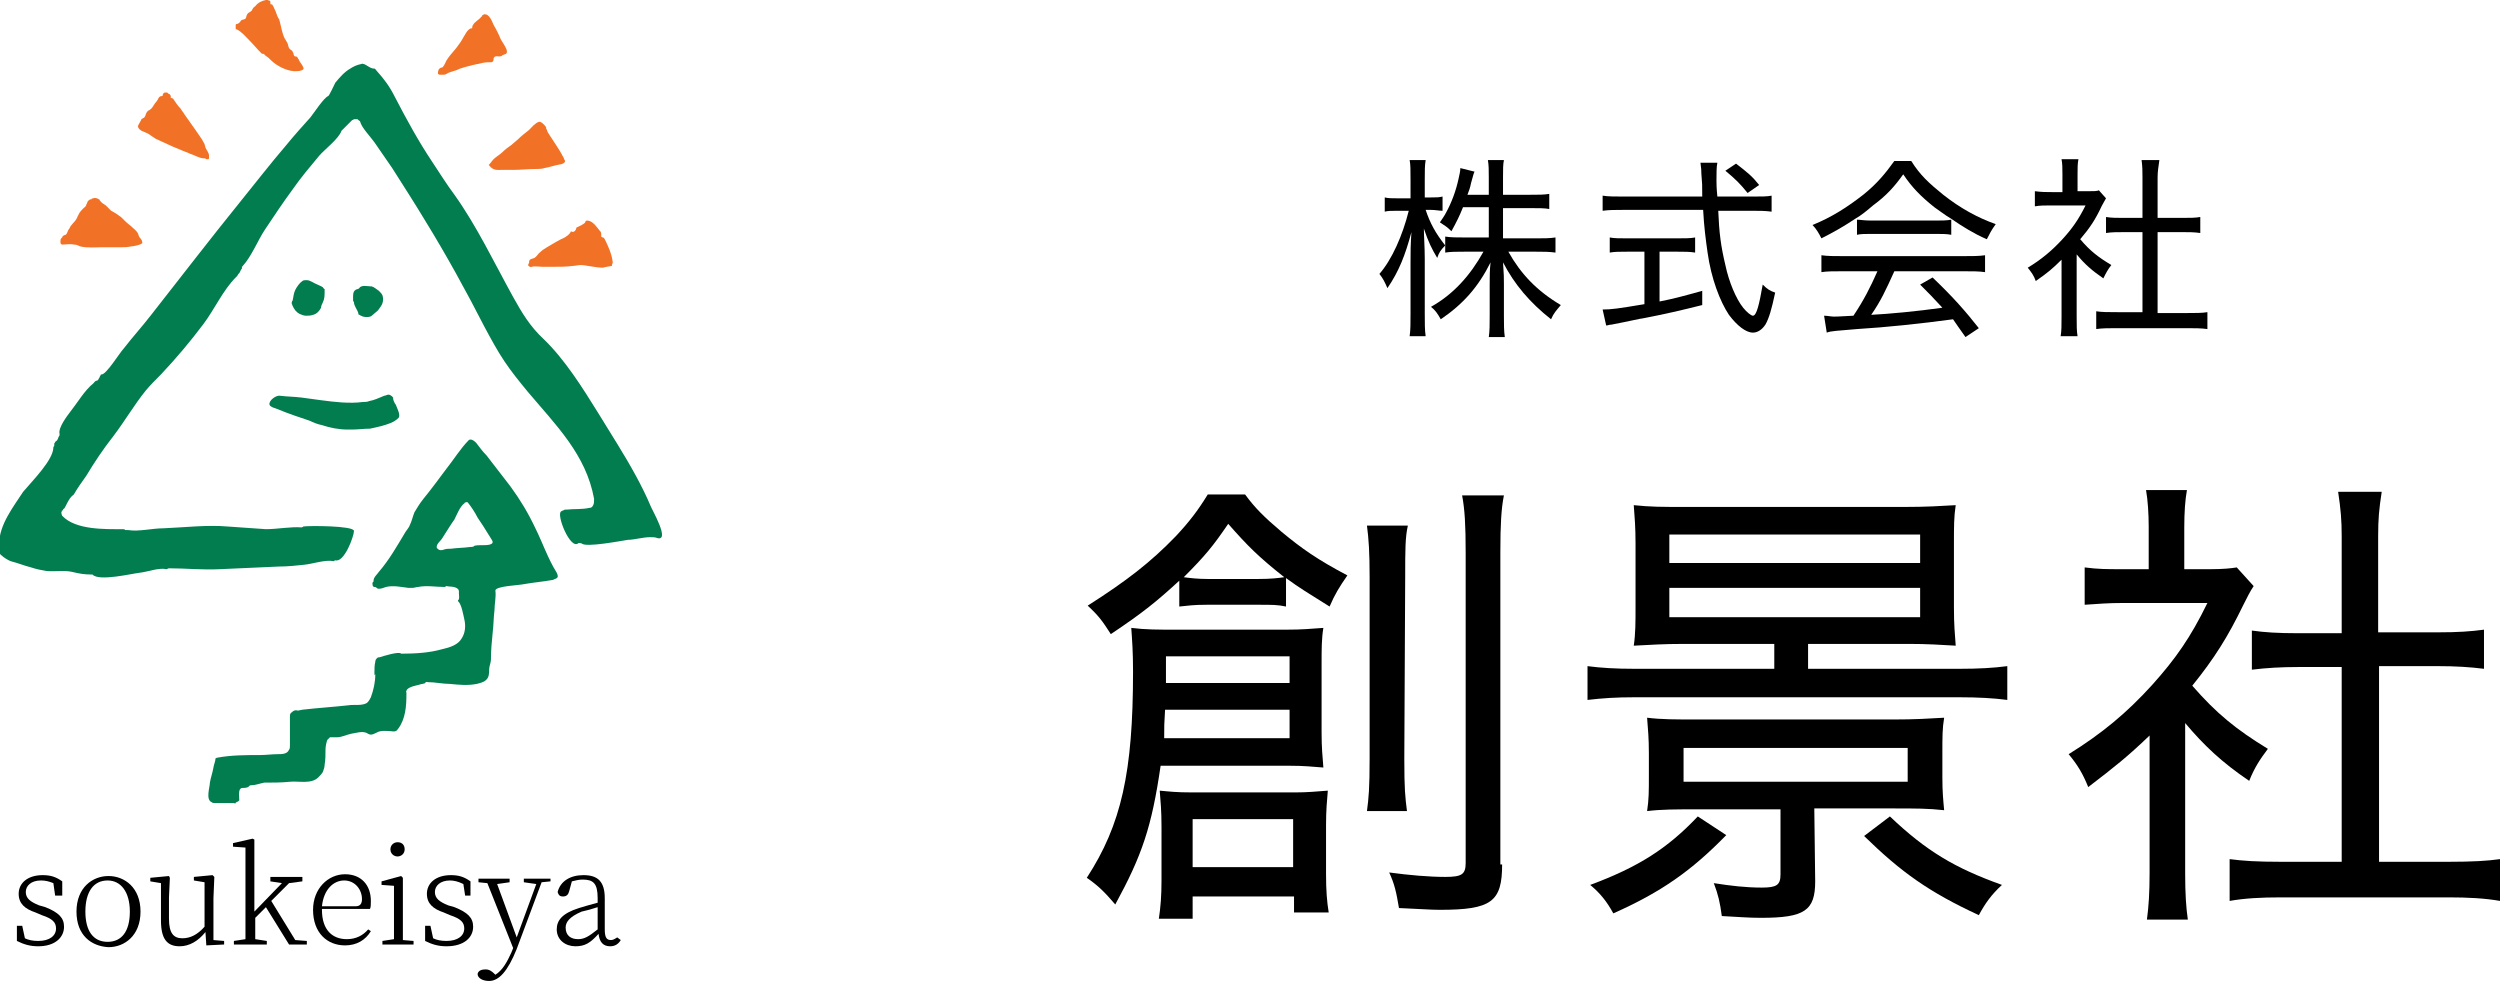 <?xml version="1.0" encoding="utf-8"?>
<!-- Generator: Adobe Illustrator 24.3.2, SVG Export Plug-In . SVG Version: 6.00 Build 0)  -->
<svg version="1.1" id="レイヤー_1" xmlns="http://www.w3.org/2000/svg" xmlns:xlink="http://www.w3.org/1999/xlink" x="0px"
	 y="0px" viewBox="0 0 281.1 110.3" style="enable-background:new 0 0 281.1 110.3;" xml:space="preserve">
<style type="text/css">
	.st0{fill:#027D4F;}
	.st1{fill:#F17226;}
</style>
<g>
	<g>
		<path class="st0" d="M73.1,60.4c-0.8,0-1.8,0.3-2.5,0.3c-0.7,0.1-4.8,0.9-5.2,0.4c-0.1,0-0.3-0.1-0.4,0l0,0
			c-0.9,0.7-2.5-3.3-1.9-3.6c0.1-0.1,0.3-0.1,0.4-0.2c0,0,0.1,0,0.2,0c0.9-0.1,1.7,0,2.6-0.2c0.2,0,0.3-0.1,0.4-0.3
			c0.1-0.2,0.1-0.4,0.1-0.7c-0.9-5-4.3-8.3-7.5-12.1c-0.9-1.1-1.8-2.2-2.6-3.4c-0.8-1.2-1.5-2.5-2.2-3.8c-2.1-4.1-4.3-8.1-6.7-12
			c-1.2-2-2.5-4-3.7-5.9c-0.7-1-1.3-1.9-2-2.9c-0.5-0.7-1.4-1.6-1.6-2.3c0-0.1-0.1-0.1-0.2-0.2c0,0-0.1-0.1-0.1-0.1
			c-0.1,0-0.2,0-0.2,0c-0.1,0-0.1,0-0.2,0c-0.1,0.1-0.2,0.1-0.2,0.1c-0.4,0.4-0.8,0.8-1.1,1.1c0,0-0.1,0.1-0.1,0.1
			c-0.3,0.9-1.9,2.1-2.5,2.8c-1,1.2-2.1,2.5-3,3.8c-1.1,1.5-2.1,3-3.1,4.5c-0.8,1.2-1.5,3-2.5,4.1c-0.1,0.1-0.1,0.1-0.1,0.2
			c0,0,0,0.1,0,0.1c-0.2,0.2-0.2,0.5-0.4,0.6c0,0,0,0,0,0c0,0.1-0.1,0.1-0.1,0.2c-0.1,0.1-0.1,0.1-0.2,0.2c-1.4,1.4-2.4,3.6-3.6,5.2
			c-1.5,2-3.1,3.9-4.8,5.7c-0.6,0.6-1.2,1.2-1.7,1.8c-1.3,1.6-2.4,3.5-3.7,5.2c-1.1,1.4-2.1,2.9-3,4.4c-0.5,0.7-1,1.4-1.4,2.1
			C7.7,56,7.4,57,7.2,57.2c0,0-0.1,0-0.1,0.1c0,0,0,0.1-0.1,0.1c-0.1,0,0,0.1-0.1,0.2c0,0.1,0,0.2,0.1,0.4c1.5,1.6,4.8,1.5,6.8,1.5
			c0.1,0,0.2,0,0.3,0.1c0.1,0,0.2,0,0.3,0c1.2,0.2,2.7-0.2,4-0.2l0,0c2.4-0.1,4.9-0.4,7.2-0.2c1.4,0.1,2.9,0.2,4.3,0.3
			c1.3,0,2.8-0.3,4-0.2c0.1,0,0.2-0.1,0.2-0.1c0.6-0.1,5.7-0.1,5.7,0.5l0,0c0,0.6-1.1,3.6-2.1,3.3c-0.1,0-0.1,0.1-0.2,0.1l0,0
			c-0.9-0.2-2.3,0.3-3.3,0.4c-0.9,0.1-1.9,0.2-2.8,0.2c-2.2,0.1-4.5,0.2-6.7,0.3c-1.9,0.1-3.8-0.1-5.7-0.1c-0.1,0-0.2,0.1-0.3,0.1
			c-0.8-0.2-2.1,0.3-3,0.4c-0.9,0.1-4.6,1-5.3,0.2c0,0-0.1,0-0.1,0c-0.8,0-1.4-0.1-2.2-0.3c-0.9-0.2-1.9,0-2.9-0.1
			c-0.6-0.1-1.1-0.2-1.7-0.4c-0.8-0.2-1.5-0.5-2.3-0.7c-0.5-0.2-2-1.1-1.3-1.8c0,0,0-0.1,0-0.1c0-2.2,1.6-4.2,2.7-5.9
			C3.7,54,6,51.7,6,50.3c0-0.1,0.1-0.1,0.1-0.2c0,0,0-0.1,0-0.2c0-0.1,0.1-0.1,0.1-0.2c0,0,0.1-0.1,0.1-0.1c0.2-0.1,0.2-0.3,0.3-0.5
			c0.1-0.1,0.1-0.2,0.1-0.3c-0.2-0.7,0.9-2.1,1.2-2.5c0.8-1,1.6-2.4,2.6-3.2c0.1-0.1,0.2-0.3,0.4-0.3c0.1,0,0.1-0.1,0.2-0.2
			c0-0.1,0.1-0.1,0.1-0.2c0-0.1,0.1-0.1,0.1-0.2c0-0.1,0.1-0.1,0.1-0.1l0,0c0.5,0.1,2.1-2.5,2.5-2.9c1-1.3,2.1-2.5,3.1-3.8
			c3.3-4.2,6.6-8.5,10-12.7c1.7-2.1,3.4-4.3,5.2-6.4c0.9-1.1,1.8-2.1,2.7-3.1c0.4-0.5,1.5-2.2,2-2.4c0.1,0,0.7-1.3,0.8-1.5
			c0.5-0.6,1-1.2,1.7-1.6c0.3-0.2,0.7-0.4,1.2-0.5C41,7,41.6,7.8,42.1,7.7c0,0,0.1,0.1,0.1,0.1c0.1,0,0.1,0.1,0.1,0.1
			c0.9,1,1.5,1.8,2.1,3c1.3,2.5,2.6,4.9,4.2,7.3c0.8,1.2,1.6,2.5,2.5,3.7c2.5,3.5,4.5,7.7,6.6,11.5c1,1.8,1.9,3.3,3.4,4.7
			c2.4,2.3,4.4,5.5,6.2,8.4c1.4,2.3,2.9,4.6,4.2,7c0.6,1.1,1.2,2.3,1.7,3.5c0.1,0.3,2.2,3.9,0.7,3.5C73.7,60.4,73.4,60.4,73.1,60.4z
			"/>
		<path class="st0" d="M42.1,75.7c0-0.4,0-0.9,0.1-1.3c0-0.2,0.1-0.3,0.2-0.4c0.1-0.1,0.2-0.1,0.3-0.1c0.3-0.1,2.2-0.7,2.4-0.4
			c0,0,0.1,0,0.1,0c1.5,0,3.1-0.1,4.5-0.5c0.9-0.2,1.8-0.5,2.2-1.2c0.4-0.6,0.5-1.4,0.3-2.2c-0.1-0.4-0.3-1.7-0.7-2c0,0,0-0.1,0-0.1
			l0,0c0.2-0.1,0.1-0.6,0.1-0.8c0-0.1,0-0.1,0-0.2c0-0.2-0.1-0.3-0.3-0.4c-0.4-0.2-0.7-0.1-1.1-0.2c-0.1,0-0.1,0.1-0.2,0.1
			c-1,0-2-0.2-3,0c-0.2,0-0.4,0.1-0.6,0.1c-0.2,0-0.3,0-0.5,0c-0.8-0.1-1.7-0.3-2.5-0.1c-0.3,0.1-0.5,0.2-0.8,0.2S42.4,66,42.1,66
			c-0.1,0-0.2-0.1-0.2-0.2c0-0.1-0.1-0.3,0.1-0.4c0,0,0-0.1,0-0.1c0-0.4,0.4-0.7,0.6-1c1.2-1.4,2.1-3,3-4.5c0.2-0.3,0.4-0.5,0.5-0.8
			c0.2-0.4,0.3-0.9,0.5-1.4c0.3-0.5,0.6-1,1-1.5c0.9-1.1,1.7-2.2,2.6-3.4c0.8-1,1.6-2.3,2.5-3.2c0.3-0.3,0.9,0.3,1,0.5
			c0.3,0.4,0.6,0.8,1,1.2c0.9,1.2,1.8,2.3,2.7,3.5c1.1,1.5,2,3,2.8,4.7c0.8,1.6,1.4,3.4,2.4,5c0.1,0.2,0.2,0.5,0,0.6
			c-0.1,0.1-0.3,0.1-0.4,0.2c-1.1,0.2-2.3,0.3-3.4,0.5c-0.4,0.1-3.1,0.2-3.1,0.7c0.1,0.7-0.1,1.5-0.1,2.2c-0.1,0.8-0.1,1.7-0.2,2.5
			c-0.1,1-0.2,2-0.2,3.1c0,0.3-0.2,0.7-0.2,1.1c0,0.4,0,0.9-0.4,1.2c-0.2,0.2-0.6,0.3-1,0.4c-1,0.2-2,0.1-3,0
			c-0.8,0-1.7-0.2-2.5-0.2c-0.1,0-0.2-0.1-0.3,0.1c-0.1,0.1-0.5,0.1-0.7,0.2c-0.4,0.1-1,0.2-1.3,0.5c-0.1,0.1-0.1,0.2-0.1,0.2
			c-0.1,0.1,0,0.1,0,0.2c0,0,0,0.1,0,0.1c0,1.4-0.1,2.8-0.9,3.9c-0.1,0.1-0.2,0.3-0.3,0.3c-0.2,0.1-0.5,0-0.7,0
			c-0.5,0-1-0.1-1.5,0.2c-0.2,0.1-0.4,0.2-0.6,0.2c-0.2,0-0.3-0.1-0.5-0.2c-0.5-0.2-1.1,0-1.7,0.1c-0.5,0.1-1.1,0.4-1.6,0.4
			c-0.2,0-0.5,0-0.7,0c0,0-0.1,0-0.1,0c-0.1,0.1-0.2,0.2-0.3,0.3c-0.1,0.3-0.2,0.7-0.2,1.1c0,0.6,0,1.1-0.1,1.7
			c0,0.3-0.1,0.5-0.2,0.8c-0.1,0.2-0.4,0.5-0.5,0.6c-0.8,0.8-2.2,0.4-3.2,0.5c-0.9,0.1-2,0.1-2.9,0.1c-0.5,0.1-1,0.3-1.5,0.3
			c-0.1,0-0.1,0-0.2,0.1c-0.1,0.2-0.6,0.2-0.8,0.2c-0.1,0-0.1,0.1-0.2,0.1c-0.2,0.4-0.1,0.8-0.1,1.2c0,0,0,0.1,0,0.1
			c-0.1,0.1-0.1,0.1-0.3,0.2c0,0-0.1,0-0.1,0.1c-0.1,0.1-0.1,0-0.2,0c-0.4,0-0.8,0-1.2,0c0,0-0.1,0-0.1,0c-0.3,0-0.5,0-0.8,0
			c-0.1,0-0.3,0-0.4-0.1c-0.7-0.3-0.2-1.7-0.2-2.2c0.1-0.6,0.3-1.1,0.4-1.7c0-0.2,0.3-0.9,0.2-1c0.1,0,0.1-0.1,0.2-0.1
			c1.6-0.3,3.2-0.3,4.8-0.3c0.7,0,1.4-0.1,2-0.1c0.5,0,1.1,0,1.3-0.5c0.1-0.1,0.1-0.3,0.1-0.5c0-0.6,0-1.2,0-1.8c0-0.4,0-0.9,0-1.4
			c0-0.2,0-0.4,0.2-0.5c0.2-0.2,0.4-0.3,0.7-0.2c0.1,0,0.4-0.1,0.5-0.1c1.7-0.2,3.4-0.3,5.2-0.5c0.5-0.1,1.6,0.1,2.1-0.3
			c0.2-0.2,0.3-0.4,0.4-0.6c0.3-0.8,0.5-1.7,0.5-2.6C42.1,76,42.1,75.9,42.1,75.7z M54.3,61.3c0.4,0,1.4,0,1-0.6
			c-0.3-0.5-0.7-1.1-1-1.6c-0.2-0.3-0.4-0.6-0.6-0.9c-0.3-0.6-0.7-1.2-1.1-1.7c-0.1-0.1-0.2,0-0.3,0c-0.1,0,0,0.1-0.1,0.1
			c-0.5,0.4-0.8,1.2-1.1,1.8c-0.5,0.7-0.9,1.4-1.3,2c-0.2,0.4-0.7,0.7-0.7,1.1c0,0.1,0,0.1,0.1,0.2c0.2,0.2,0.4,0.2,0.7,0.1
			c0.3-0.1,0.5-0.1,0.8-0.1c0.7-0.1,1.5-0.1,2.2-0.2c0,0,0.1,0,0.2,0c0.1-0.1,0.2,0,0.2-0.1c0.1-0.1,0.7-0.1,0.8-0.1
			C54.1,61.3,54.2,61.3,54.3,61.3z"/>
		<path class="st0" d="M39.6,48.3c-0.2,0-0.3,0-0.5,0c-1,0-2-0.2-2.9-0.5c-0.5-0.1-1-0.3-1.4-0.5c-1.2-0.4-2.4-0.8-3.6-1.3
			c-0.2-0.1-0.8-0.2-0.9-0.5c-0.1-0.5,0.8-1.1,1.2-1c0.8,0.1,1.6,0.1,2.4,0.2c0.7,0.1,1.5,0.2,2.2,0.3c1.5,0.2,3.2,0.4,4.7,0.2
			c0.2,0,0.5,0,0.7-0.1c0.6-0.1,1.2-0.4,1.7-0.6c0.2,0,0.4-0.2,0.6-0.1c0.1,0,0.5,0.3,0.4,0.4c0,0.2,0.2,0.6,0.3,0.7
			c0.1,0.3,0.6,1.2,0.3,1.5c-0.5,0.5-1.2,0.7-1.9,0.9c-0.4,0.1-0.8,0.2-1.3,0.3C40.9,48.2,40.2,48.3,39.6,48.3z"/>
		<path class="st1" d="M13.7,27.8c-0.5,0-1.1,0-1.6,0c-0.2,0-0.3,0-0.5,0c-0.8,0-1.8,0.1-2.6-0.1c-0.2-0.1-0.4-0.2-0.7-0.2
			c-0.4-0.1-0.9,0-1.3,0c-0.1,0-0.2-0.1-0.2-0.2c0,0,0,0,0,0c0,0,0-0.1,0-0.2c0-0.1,0-0.3,0.2-0.4c0-0.2,0.2-0.2,0.3-0.3
			c0,0,0.1,0,0.1,0l0,0c0.2-0.2,0.2-0.5,0.4-0.7C8,25.2,8.4,25,8.6,24.6c0.1-0.1,0.1-0.3,0.2-0.4c0.1-0.3,0.4-0.6,0.6-0.8
			c0.1-0.1,0.3-0.2,0.3-0.4c0.1-0.1,0.1-0.3,0.2-0.4c0.1-0.1,0.2-0.2,0.4-0.2c0-0.1,0.1-0.1,0.2-0.1c0.1-0.1,0.5,0,0.6,0.1
			c0.1,0,0.1,0.1,0.1,0.1c0.2,0.3,0.4,0.4,0.7,0.6c0.2,0.2,0.4,0.4,0.6,0.6c0.4,0.2,0.7,0.4,1.1,0.7c0.4,0.4,0.7,0.7,1.1,1
			c0.3,0.3,0.8,0.6,0.9,1.1c0.1,0.3,0.4,0.4,0.4,0.8c0,0.2-1,0.4-1.2,0.4C14.3,27.8,14,27.8,13.7,27.8z"/>
		<path class="st1" d="M67.8,30.1c-0.8,0-2-0.3-2.5-0.3c-0.3,0-0.6,0.1-0.9,0.1C63.7,30,62.9,30,62.1,30c-0.4,0-0.7,0-1.1,0
			c-0.3,0-0.9-0.1-1.2,0c-0.2,0.1-0.3-0.1-0.4-0.1c0,0,0,0,0-0.1c0,0,0-0.1,0-0.1c0.1-0.1,0.1-0.2,0.1-0.3c0-0.3,0.4-0.3,0.6-0.4
			c0.3-0.2,0.4-0.5,0.7-0.7c0.2-0.2,0.4-0.3,0.7-0.5c0.7-0.4,1.3-0.8,2-1.1c0.3-0.2,0.6-0.4,0.7-0.7c0.1,0.1,0.3,0.1,0.4,0
			s0.2-0.2,0.2-0.4c0.2-0.1,0.9-0.4,1-0.6c0-0.1,0.1-0.2,0.2-0.2c0.6,0,1,0.6,1.4,1.1c0.1,0.1,0.2,0.2,0.2,0.4c0,0.1,0,0.2,0,0.3
			c0,0,0.1,0.1,0.2,0.1c0.1,0,0.1,0.1,0.2,0.2c0.4,0.8,0.8,1.7,0.9,2.6c0,0.1-0.1,0.2-0.1,0.4C68.3,30,68.1,30,67.8,30.1z"/>
		<path class="st1" d="M33.4,8c-1,0.1-2.3-0.6-2.9-1.2c-0.2-0.2-0.4-0.4-0.6-0.5c-0.1-0.1-0.1-0.1-0.2-0.2S29.5,6.1,29.4,6
			c-0.5-0.5-0.9-1-1.4-1.5c-0.4-0.4-0.9-1-1.4-1.2c-0.1,0-0.1,0-0.1-0.1c0-0.1,0-0.2,0-0.3c0-0.1,0-0.2,0.1-0.2
			c0.2,0,0.4-0.2,0.5-0.4c0.1-0.1,0.4-0.1,0.5-0.2c0.1-0.1,0.1-0.4,0.2-0.5c0.1-0.2,0.3-0.2,0.5-0.4c0.1-0.2,0.2-0.4,0.4-0.5
			C29,0.3,29.4,0.1,29.9,0c0.1,0,0.1,0,0.2,0c0.1,0.1,0.3,0,0.3,0.2c0,0.1,0,0.1,0,0.2c0,0.1,0.1,0.1,0.2,0.1l0,0
			c0.1,0.1,0.3,0.6,0.4,0.8c0.1,0.3,0.2,0.6,0.4,0.9c0.2,0.7,0.3,1.5,0.6,2.1c0.1,0.2,0.2,0.3,0.3,0.5s0.1,0.4,0.2,0.6
			c0.1,0.2,0.3,0.2,0.4,0.4c0.1,0.1,0.1,0.4,0.2,0.5c0.1,0.1,0.2,0,0.3,0.1c0.1,0.1,0.1,0.2,0.2,0.3c0,0.2,0.7,0.9,0.5,1.1
			C34,7.9,33.7,8,33.4,8z"/>
		<path class="st1" d="M23.5,17.5c0,0.1,0,0.2,0,0.3c0,0,0,0.1-0.1,0.1c-0.1,0-0.1,0-0.2,0c-0.1-0.1-0.2-0.1-0.3-0.1
			c-0.5,0-1.1-0.4-1.5-0.5c-0.4-0.2-0.8-0.3-1.2-0.5c-0.5-0.2-1-0.4-1.4-0.6c-0.4-0.2-0.9-0.4-1.3-0.6c-0.3-0.2-0.6-0.4-0.9-0.6
			c-0.4-0.2-1-0.3-1.1-0.8c0-0.1,0.4-0.7,0.4-0.8c0.1-0.1,0.3-0.1,0.4-0.3c0.1-0.2,0.1-0.4,0.3-0.6c0.1-0.1,0.2-0.1,0.3-0.2
			c0.3-0.2,0.4-0.6,0.7-0.9c0.2-0.2,0.2-0.6,0.6-0.6c0,0,0.1,0,0.1-0.1c0-0.2,0.1-0.2,0.2-0.3c0.1,0,0.2,0,0.3,0
			c0.1,0.1,0.2,0.2,0.3,0.2c0,0.1,0.1,0.1,0.1,0.2c0,0.1,0,0.1,0,0.2c0.3,0.1,0.2,0,0.4,0.3c0.2,0.3,0.4,0.6,0.7,0.9
			c0.1,0.2,0.3,0.4,0.4,0.6c0.4,0.6,0.8,1.1,1.2,1.7c0.4,0.6,0.8,1.1,1.1,1.7c0,0.1,0.1,0.3,0.1,0.4C23.3,17,23.5,17.2,23.5,17.5z
			 M19.3,11.3C19.3,11.3,19.3,11.3,19.3,11.3C19.3,11.3,19.3,11.3,19.3,11.3C19.3,11.3,19.3,11.3,19.3,11.3
			C19.3,11.3,19.3,11.3,19.3,11.3z"/>
		<path class="st1" d="M60.3,19C60.3,19,60.3,19,60.3,19c-0.9,0-1.7,0.1-2.5,0.1c-0.4,0-0.9,0-1.3,0c-0.7,0-1,0.1-1.5-0.5
			c0,0-0.1-0.1,0-0.1c0.2-0.2,0.3-0.4,0.5-0.6c0.3-0.3,0.7-0.5,1-0.8c0.3-0.3,0.7-0.6,1-0.8c0.2-0.2,0.5-0.4,0.7-0.6
			c0.4-0.4,0.8-0.7,1.3-1.1c0.3-0.3,0.7-0.8,1.1-0.9c0.2-0.1,0.7,0.4,0.8,0.6c0,0.1,0,0.2,0.1,0.3c0,0.2,0.2,0.4,0.3,0.6
			c0.5,0.8,1.1,1.6,1.5,2.4c0.1,0.1,0.1,0.3,0.2,0.4c0.2,0.3-0.4,0.5-0.6,0.5c-0.6,0.1-1.1,0.3-1.7,0.4C60.9,19,60.6,19,60.3,19z"/>
		<path class="st1" d="M54.9,7c-0.4,0-0.8,0.1-1.2,0.2c-0.2,0-0.3,0.1-0.5,0.1c-0.7,0.2-1.3,0.3-1.9,0.6c-0.3,0.1-0.7,0.2-0.9,0.3
			c-0.2,0.1-0.3,0.2-0.5,0.2l0,0c-0.5,0-0.8,0.1-0.6-0.5c0-0.1,0.1-0.2,0.3-0.3c0,0,0.1,0,0.1,0c0.2-0.1,0.4-0.6,0.5-0.8
			c0.3-0.5,0.7-0.9,1.1-1.4c0.3-0.4,0.6-0.8,0.8-1.2c0.2-0.3,0.4-0.8,0.8-1c0.1,0,0.2,0,0.2-0.1c0-0.1,0-0.2,0.1-0.3
			c0.1-0.3,0.7-0.6,0.9-0.9c0.1-0.1,0.2-0.1,0.1-0.2c0,0,0,0,0,0c0.1,0,0.2-0.1,0.3-0.1c0.5,0,0.8,0.7,1,1.2
			c0.3,0.5,0.6,1.1,0.8,1.6c0.2,0.4,0.7,1,0.7,1.4c0,0.1,0,0.2-0.2,0.3c-0.1,0-0.2,0.1-0.3,0.1c-0.2,0.3-0.7,0-0.9,0.2
			c0,0-0.1,0.1-0.1,0.2C55.5,7,55.3,7,55.1,7C55.1,7,55,7,54.9,7z"/>
		<path class="st0" d="M36.5,32.8L36.5,32.8c0,0.4,0,0.8-0.2,1.2c-0.1,0.2-0.2,0.4-0.2,0.6c-0.2,0.4-0.5,0.7-0.9,0.8
			c-0.3,0.1-0.5,0.1-0.8,0.1c-0.2,0-0.5-0.1-0.7-0.2c-0.4-0.2-0.6-0.5-0.8-0.9c0-0.1-0.1-0.2-0.1-0.3s0-0.2,0.1-0.3
			c0.1-0.4,0.1-0.8,0.3-1.2s0.5-0.8,0.8-1c0.1-0.1,0.3-0.1,0.5-0.1c0.2,0,0.4,0.1,0.6,0.2c0.3,0.2,0.9,0.4,1.2,0.6
			c0.1,0.1,0.1,0.2,0.2,0.2C36.5,32.6,36.5,32.7,36.5,32.8C36.5,32.8,36.5,32.8,36.5,32.8L36.5,32.8z"/>
		<path class="st0" d="M39.7,33.8c0-0.2,0-0.3,0-0.5c0-0.4,0.1-0.7,0.5-0.8c0,0,0.1,0,0.1,0s0-0.1,0.1-0.1c0.2-0.4,1-0.2,1.3-0.2
			c0,0,0.1,0,0.1,0c0.3,0.1,0.5,0.3,0.8,0.5c0.2,0.2,0.3,0.3,0.4,0.5c0.1,0.3,0.1,0.6,0,0.9c-0.1,0.3-0.3,0.5-0.5,0.8
			c-0.2,0.2-0.5,0.4-0.7,0.6s-0.9,0.2-1.2,0c-0.1,0-0.1-0.1-0.2-0.1c0,0-0.1,0-0.1-0.1c0-0.2-0.2-0.5-0.3-0.7
			c-0.1-0.2-0.2-0.4-0.2-0.6C39.8,33.9,39.7,33.9,39.7,33.8z"/>
	</g>
	<g>
		<path d="M5.1,102c1.5,0.6,2.1,1.2,2.1,2.2c0,1.2-1,2.2-2.9,2.2c-0.9,0-1.6-0.2-2.4-0.6l0-1.7h0.6l0.3,1.4c0.4,0.2,0.9,0.3,1.5,0.3
			c1.3,0,2-0.6,2-1.4c0-0.7-0.4-1.1-1.6-1.5l-0.7-0.3c-1.2-0.4-1.9-1-1.9-2.1c0-1.2,1-2.1,2.7-2.1c0.9,0,1.5,0.2,2.2,0.7l0,1.6H6.2
			L6,99.3C5.5,99.1,5.1,99,4.6,99c-1.1,0-1.7,0.6-1.7,1.3s0.5,1.1,1.5,1.5L5.1,102z"/>
		<path d="M8.6,102.5c0-2.7,1.8-4,3.6-4c1.8,0,3.6,1.3,3.6,4c0,2.7-1.8,4-3.6,4C10.3,106.4,8.6,105.2,8.6,102.5z M14.6,102.5
			c0-2.2-1-3.5-2.5-3.5c-1.6,0-2.5,1.3-2.5,3.5c0,2.2,0.9,3.4,2.5,3.4C13.7,105.9,14.6,104.7,14.6,102.5z"/>
		<path d="M25.2,105.8v0.4l-2,0.1l-0.1-1.5c-0.8,1-1.8,1.6-2.9,1.6c-1.4,0-2.1-0.8-2.1-2.9l0-4.2l-1.2-0.2v-0.4l2.1-0.2l0.1,0.2
			l-0.1,2.2v2.4c0,1.6,0.5,2.2,1.5,2.2c0.9,0,1.7-0.4,2.5-1.3l0-5l-1.2-0.2v-0.4l2.1-0.2l0.2,0.2L24,101v4.7L25.2,105.8z"/>
		<path d="M34.5,105.8v0.4h-2l-2.6-4.2l-1.2,1.2c0,0.8,0,1.7,0,2.4l1.3,0.2v0.4h-3.7v-0.4l1.3-0.2c0-0.9,0-1.9,0-2.8v-7.5l-1.4-0.1
			v-0.4l2.2-0.5l0.2,0.1l0,2.3v5.8l3.1-3.2l-1.3-0.2v-0.5h3.6v0.5l-1.5,0.2l-2,2l2.7,4.4L34.5,105.8z"/>
		<path d="M36.2,102.3c0,2.3,1.2,3.3,2.8,3.3c1,0,1.8-0.4,2.4-1.1l0.3,0.2c-0.6,1-1.6,1.6-2.9,1.6c-2,0-3.6-1.4-3.6-4
			c0-2.4,1.7-4,3.6-4c1.8,0,2.9,1.2,2.9,3c0,0.4,0,0.7-0.1,0.9H36.2z M40,101.9c0.5,0,0.7-0.3,0.7-0.8c0-1.1-0.8-2.1-2-2.1
			c-1.2,0-2.3,1-2.5,2.9L40,101.9z"/>
		<path d="M46.5,105.8v0.4H43v-0.4l1.3-0.2c0-0.8,0-2,0-2.8v-0.8c0-0.9,0-1.6,0-2.4l-1.4-0.1v-0.4l2.2-0.6l0.2,0.2l0,2v2.2
			c0,0.8,0,2,0,2.8L46.5,105.8z M43.9,95.5c0-0.5,0.4-0.8,0.8-0.8c0.5,0,0.8,0.3,0.8,0.8c0,0.5-0.4,0.8-0.8,0.8
			C44.3,96.3,43.9,96,43.9,95.5z"/>
		<path d="M51.1,102c1.5,0.6,2.1,1.2,2.1,2.2c0,1.2-1,2.2-3,2.2c-0.9,0-1.6-0.2-2.4-0.6l0-1.7h0.6l0.3,1.4c0.4,0.2,0.9,0.3,1.5,0.3
			c1.3,0,2-0.6,2-1.4c0-0.7-0.4-1.1-1.6-1.5l-0.7-0.3c-1.2-0.4-1.9-1-1.9-2.1c0-1.2,1-2.1,2.7-2.1c0.9,0,1.5,0.2,2.2,0.7l0,1.6h-0.6
			l-0.2-1.3C51.5,99.1,51,99,50.6,99c-1.1,0-1.7,0.6-1.7,1.3s0.5,1.1,1.5,1.5L51.1,102z"/>
		<path d="M61.9,99.1l-1,0.1l-2.8,7.5c-1,2.5-2,3.6-3.1,3.6c-0.7,0-1.3-0.3-1.3-0.8c0.1-0.4,0.5-0.5,0.9-0.5c0.4,0,0.7,0.2,1,0.5
			l0.1,0.1c0.8-0.5,1.3-1.4,1.8-2.5l0.2-0.5l-2.9-7.3l-1-0.1v-0.4h3.5v0.4l-1.4,0.2l2.2,6l2.2-6l-1.4-0.2v-0.4h3
			C61.9,98.7,61.9,99.1,61.9,99.1z"/>
		<path d="M69.8,105.7c-0.3,0.5-0.7,0.7-1.2,0.7c-0.8,0-1.2-0.5-1.3-1.4c-0.9,1-1.5,1.4-2.6,1.4c-1.1,0-2.1-0.7-2.1-1.9
			c0-1,0.6-1.8,2.5-2.4c0.6-0.2,1.4-0.4,2.1-0.6V101c0-1.7-0.5-2.1-1.7-2.1c-0.4,0-0.8,0.1-1.2,0.2l-0.3,1.1
			c-0.1,0.4-0.3,0.6-0.7,0.6s-0.5-0.2-0.6-0.5c0.3-1.2,1.4-1.9,2.9-1.9c1.6,0,2.4,0.7,2.4,2.6v3.5c0,0.9,0.2,1.2,0.7,1.2
			c0.2,0,0.4-0.1,0.7-0.3L69.8,105.7z M67.2,102c-0.6,0.2-1.3,0.4-1.8,0.5c-1.4,0.6-1.8,1.2-1.8,1.8c0,0.9,0.6,1.3,1.4,1.3
			c0.7,0,1.2-0.3,2.2-1.1V102z"/>
	</g>
</g>
<g>
	<g>
		<path d="M274.1,71.1c2.3,0,3.7-0.1,5.2-0.3v4.4c-1.6-0.2-3.2-0.3-5.2-0.3h-6.6v22h7.8c2.7,0,4.4-0.1,5.8-0.3v4.7
			c-1.7-0.3-3.6-0.4-5.8-0.4h-18.8c-2.3,0-4.1,0.1-5.8,0.4v-4.7c1.5,0.2,3.1,0.3,5.8,0.3h6.8V75h-4.9c-1.9,0-3.6,0.1-5.2,0.3v-4.4
			c1.4,0.2,2.9,0.3,5.2,0.3h4.9V60.3c0-1.8-0.1-3-0.4-5h4.9c-0.3,2-0.4,3-0.4,5v10.8C267.5,71.1,274.1,71.1,274.1,71.1z"/>
		<path d="M242,77c2.6-2.9,4.3-5.3,6.2-9.2h-9.5c-1.7,0-2.8,0.1-4.3,0.2v-4.2c1.5,0.2,2.5,0.2,4.2,0.2h3v-4.8c0-1.4-0.1-3-0.3-4.1
			h4.6c-0.2,1.1-0.3,2.5-0.3,4.2V64h2.9c1.5,0,2.4-0.1,3-0.2l1.9,2.1c-0.4,0.6-0.7,1.2-1.2,2.2c-1.7,3.5-3.2,5.9-5.7,9
			c2.7,3.1,4.9,4.9,8.5,7.1c-0.9,1.2-1.5,2.1-2.1,3.6c-3.1-2.1-5.1-4-7.2-6.5v16.9c0,2.3,0.1,3.8,0.3,5.2h-4.6
			c0.2-1.5,0.3-3,0.3-5.3V82.7c-2.5,2.4-3.9,3.5-6.9,5.8c-0.6-1.5-1.2-2.5-2.2-3.7C236.3,82.5,239.1,80.2,242,77z"/>
		<path d="M225.1,99.5c-1.2,1.1-1.9,2.1-2.6,3.4c-5.6-2.6-8.7-4.8-12.9-8.9l2.9-2.2C216.6,95.7,219.8,97.6,225.1,99.5z"/>
		<path d="M190.9,91.8l3.2,2.1c-3.9,4-7.3,6.4-12.7,8.8c-0.7-1.3-1.5-2.3-2.6-3.2C184.2,97.5,187.5,95.4,190.9,91.8z"/>
		<path d="M214.5,84.1h-25.2v3.8h25.2V84.1z M204.1,99.1c0,3.3-1.2,4.1-6.1,4.1c-1.4,0-2.5-0.1-4.4-0.2c-0.2-1.5-0.4-2.4-0.9-3.7
			c1.9,0.3,3.6,0.5,5.4,0.5c1.7,0,2.1-0.3,2.1-1.5V91h-9.3c-2.4,0-4.1,0-5.7,0.2c0.2-1.3,0.2-2.2,0.2-4v-2.5c0-1.7-0.1-2.7-0.2-4
			c1.6,0.2,3.2,0.2,5.7,0.2h22c2.4,0,4-0.1,5.7-0.2c-0.2,1.2-0.2,2.1-0.2,4v2.7c0,1.7,0.1,2.6,0.2,3.7c-1.8-0.2-3.2-0.2-5.7-0.2
			h-8.9L204.1,99.1L204.1,99.1z"/>
		<path d="M215.9,66.1h-28.2v3.3h28.2V66.1z M215.9,60.1h-28.2v3.2h28.2V60.1z M189.5,57h24.7c2.4,0,4-0.1,5.7-0.2
			c-0.2,1.3-0.2,2.4-0.2,4.3v7.2c0,1.9,0.1,3,0.2,4.3c-1.6-0.1-3.3-0.2-5.3-0.2h-11.3v2.8h17c2.2,0,3.9-0.1,5.4-0.3v3.8
			c-1.5-0.2-3.3-0.3-5.4-0.3h-36.5c-2.1,0-3.6,0.1-5.3,0.3v-3.8c1.5,0.2,3.2,0.3,5.3,0.3h15.7v-2.8h-10.1c-2.3,0-3.8,0.1-5.7,0.2
			c0.2-1.3,0.2-2.7,0.2-4.3v-7.2c0-1.8-0.1-3-0.2-4.3C185.6,57,186.8,57,189.5,57z"/>
		<path d="M168.9,97.2c0,4.2-1.2,5.1-7,5.1c-1.1,0-2.2-0.1-4.6-0.2c-0.3-1.8-0.5-2.7-1.1-4c2.2,0.3,4.5,0.5,6.3,0.5
			c1.9,0,2.3-0.3,2.3-1.6V62.2c0-3.2-0.1-4.9-0.4-6.5h4.7c-0.3,1.5-0.4,3.3-0.4,6.4V97.2z"/>
		<path d="M157.9,85.3c0,3.5,0.1,4.3,0.3,5.9h-4.5c0.2-1.5,0.3-2.6,0.3-5.9V64.9c0-2.8-0.1-4.3-0.3-5.8h4.6
			c-0.3,1.3-0.3,2.8-0.3,5.7L157.9,85.3L157.9,85.3z"/>
		<path d="M145.4,92.1h-11.3v5.4h11.3V92.1z M130.6,93c0-1.9-0.1-2.8-0.2-4.1c1.1,0.1,1.8,0.2,3.7,0.2h11.5c1.4,0,2.4-0.1,3.7-0.2
			c-0.1,1.2-0.2,2.2-0.2,3.9v5.5c0,1.8,0.1,3.1,0.3,4.3h-3.9v-1.8h-11.4v2.5h-3.8c0.2-1.3,0.3-2.6,0.3-4.3L130.6,93L130.6,93z"/>
		<path d="M131.1,76.8H145v-3h-13.9v2.3C131.1,76.4,131.1,76.4,131.1,76.8z M130.5,86.1c-1,6.9-2.1,10.1-5.1,15.6
			c-1.2-1.4-1.9-2.1-3.2-3c3.9-6,5.2-11.9,5.2-23.2c0-2.2-0.1-3.5-0.2-4.9c1.6,0.2,2.9,0.2,5.1,0.2h12.3c1.9,0,2.7-0.1,4.2-0.2
			c-0.2,1.2-0.2,2.4-0.2,4v7.7c0,1.8,0.1,2.7,0.2,4c-1.3-0.1-2.2-0.2-3.8-0.2H130.5z M145,79.8h-14c-0.1,1.5-0.1,1.9-0.1,3.2H145
			V79.8z"/>
		<path d="M138.1,58.9c-1.7,2.5-2.6,3.6-5,6c0.7,0.1,1.6,0.2,2.7,0.2h5.7c1.4,0,2.2-0.1,2.9-0.2C141.5,62.6,140.3,61.4,138.1,58.9z
			 M132.7,65.2c-2.6,2.4-4.2,3.7-7.8,6.1c-0.9-1.4-1.3-2-2.6-3.2c4.4-2.8,7.1-4.9,9.9-7.8c1.5-1.6,2.5-2.9,3.6-4.7h4.2
			c1.1,1.5,2.1,2.5,4.1,4.2c2.3,1.9,4,3.1,7.4,4.9c-0.9,1.3-1.4,2.1-2,3.5c-2.4-1.5-3.4-2.1-4.9-3.2v3.2c-0.9-0.2-1.6-0.2-3-0.2
			h-5.9c-1.5,0-2.1,0.1-3.1,0.2V65.2z"/>
	</g>
	<g>
		<path d="M240.9,26.1h-2c-0.8,0-1.5,0-2.1,0.1v-1.8c0.6,0.1,1.2,0.1,2.1,0.1h2V20c0-0.8,0-1.2-0.1-2h2c-0.1,0.8-0.2,1.2-0.2,2v4.5
			h2.7c1,0,1.5,0,2.1-0.1v1.8c-0.7-0.1-1.3-0.1-2.1-0.1h-2.7v9.1h3.2c1.1,0,1.8,0,2.4-0.1v1.9c-0.7-0.1-1.5-0.1-2.4-0.1h-7.7
			c-1,0-1.7,0-2.4,0.1V35c0.6,0.1,1.3,0.1,2.4,0.1h2.8V26.1L240.9,26.1z"/>
		<path d="M230.7,21.6h1.2v-2c0-0.6,0-1.2-0.1-1.7h1.9c-0.1,0.5-0.1,1-0.1,1.7v1.9h1.2c0.6,0,1,0,1.2-0.1l0.8,0.9
			c-0.1,0.2-0.3,0.5-0.5,0.9c-0.7,1.5-1.3,2.4-2.4,3.7c1.1,1.3,2,2,3.5,2.9c-0.4,0.5-0.6,0.9-0.9,1.5c-1.3-0.9-2.1-1.6-3-2.7v7
			c0,1,0,1.6,0.1,2.2h-1.9c0.1-0.6,0.1-1.2,0.1-2.2v-6.4c-1,1-1.6,1.5-2.9,2.4c-0.2-0.6-0.5-1-0.9-1.5c1.5-0.9,2.7-1.9,3.9-3.2
			c1.1-1.2,1.8-2.2,2.6-3.8h-3.9c-0.7,0-1.2,0-1.8,0.1v-1.7C229.6,21.6,230,21.6,230.7,21.6z"/>
		<path d="M217.5,23.3c-1.5-1.2-2.5-2.2-3.5-3.7c-1,1.4-1.9,2.4-3.4,3.5c-0.7,0.6-1.3,1.1-2,1.5c-1.2,0.8-2.4,1.5-3.8,2.2
			c-0.3-0.6-0.6-1.1-1-1.5c2.2-0.9,3.9-2,5.7-3.4c1.5-1.2,2.5-2.4,3.5-3.8h1.9c1,1.6,2,2.5,3.6,3.8c1.9,1.5,3.9,2.6,5.9,3.3
			c-0.5,0.7-0.7,1.1-1,1.7c-1.4-0.6-2.7-1.4-4-2.3C218.7,24.2,218.1,23.7,217.5,23.3z"/>
		<path d="M210.4,24.8h7.1c0.8,0,1.4,0,1.9-0.1v1.7c-0.5-0.1-1.1-0.1-1.8-0.1h-7.1c-0.7,0-1.3,0-1.7,0.1v-1.7
			C209.1,24.7,209.6,24.8,210.4,24.8z"/>
		<path d="M219.6,35.9c-3.7,0.5-7.5,0.9-10.8,1.1c-2.2,0.2-2.9,0.2-3.4,0.4l-0.3-1.9c0.4,0,0.8,0.1,1.1,0.1c0.3,0,0.3,0,2.2-0.1
			c1.2-1.8,1.9-3.2,2.7-5h-3.8c-1.1,0-1.9,0-2.5,0.1v-1.9c0.7,0.1,1.4,0.1,2.5,0.1h13.4c1.1,0,1.8,0,2.5-0.1v1.9
			c-0.7-0.1-1.4-0.1-2.5-0.1h-3.4H213c-1,2.2-1.5,3.3-2.6,4.9c2-0.1,5.2-0.4,8-0.8c-1.1-1.2-1.5-1.6-2.5-2.6l1.4-0.8
			c2.4,2.3,3.7,3.8,5.2,5.7l-1.5,1C220.3,36.9,220,36.5,219.6,35.9z"/>
		<path d="M197.8,20.8l-1.3,0.9c-0.8-1-1.4-1.6-2.5-2.5l1.2-0.8C196.5,19.4,197,19.8,197.8,20.8z"/>
		<path d="M199.6,32.9c-0.4,1.9-0.7,2.9-1.1,3.6c-0.4,0.6-0.9,0.9-1.4,0.9c-0.8,0-1.8-0.8-2.7-2c-1-1.5-2-4.1-2.4-7
			c-0.2-1.4-0.4-2.9-0.5-4.8h-9c-0.9,0-1.6,0-2.3,0.1V22c0.6,0.1,1.4,0.1,2.3,0.1h8.9c0-1.4,0-1.4-0.1-2.6c0-0.4,0-0.4-0.1-1.2h1.9
			c-0.1,0.4-0.1,1.3-0.1,2c0,0.3,0,0.8,0.1,1.8h4c1,0,1.6,0,2.1-0.1v1.8c-0.7-0.1-1.4-0.1-2.3-0.1h-3.7c0.1,2.5,0.3,4,0.8,6.1
			c0.4,1.9,1.2,3.8,2,4.8c0.4,0.5,0.9,0.9,1.1,0.9c0.4,0,0.7-1.2,1.1-3.5C198.7,32.5,199,32.7,199.6,32.9z"/>
		<path d="M190.6,26.7v1.7c-0.6-0.1-1.2-0.1-2-0.1h-2v5.6c1.5-0.3,2.3-0.5,4.8-1.2v1.6c-2.4,0.6-4.1,1-6.7,1.5
			c-0.2,0-1.4,0.3-3.5,0.7c-0.3,0-0.4,0.1-0.6,0.1l-0.4-1.8c1,0,1.7-0.1,4.7-0.6v-5.9H183c-0.8,0-1.5,0-2,0.1v-1.7
			c0.5,0.1,1.1,0.1,2,0.1h5.5C189.5,26.8,190.1,26.8,190.6,26.7z"/>
		<path d="M169,29.5c0.1,1.4,0.1,1.7,0.1,2.4v3.6c0,1,0,1.7,0.1,2.4h-1.8c0.1-0.7,0.1-1.4,0.1-2.4V32c0-0.8,0-1.7,0.1-2.5
			c-1.4,2.8-3.1,4.7-5.6,6.4c-0.4-0.7-0.6-1-1.1-1.4c2.5-1.4,4.4-3.5,5.9-6.2h-2.1c-0.9,0-1.6,0-2.2,0.1v-0.7v-1.1
			c0.6,0.1,1.3,0.1,2.2,0.1h2.7v-3.4h-2.9c-0.4,1-0.7,1.6-1.3,2.7c-0.5-0.5-0.7-0.6-1.3-1c0.2-0.3,0.5-0.7,0.7-1.1
			c0.6-1.1,1.1-2.4,1.4-3.8c0.1-0.5,0.2-0.8,0.2-1.2l1.6,0.4c-0.1,0.2-0.1,0.2-0.4,1.3c-0.1,0.5-0.2,0.8-0.4,1.3h2.4v-1.9
			c0-0.9,0-1.4-0.1-2h1.8c-0.1,0.5-0.1,1-0.1,2v1.9h3c1,0,1.6,0,2.2-0.1v1.7c-0.5-0.1-1.2-0.1-2.2-0.1h-3v3.4h3.7
			c0.9,0,1.5,0,2.2-0.1v1.7c-0.7-0.1-1.4-0.1-2.2-0.1h-3.1c1.4,2.5,3.2,4.4,5.9,6c-0.5,0.6-0.8,0.9-1.1,1.6
			C172,34,170.3,32,169,29.5z"/>
		<path d="M161.6,29c-0.6-1-1-1.8-1.5-3.3c0,0.9,0.1,2,0.1,3.4v5.3v0.8c0,1.2,0,1.9,0.1,2.6h-1.8c0.1-0.7,0.1-1.4,0.1-2.6v-5.7
			c0-1.2,0-1.9,0.1-3.4c-0.7,2.6-1.4,4.4-2.7,6.3c-0.3-0.7-0.5-1.1-0.9-1.6c1.4-1.6,2.6-4.3,3.3-7.1h-1.2c-0.6,0-1.2,0-1.5,0.1v-1.6
			c0.4,0.1,0.8,0.1,1.5,0.1h1.4v-2c0-1.2,0-1.8-0.1-2.3h1.8c-0.1,0.6-0.1,1.2-0.1,2.2v2h0.7c0.6,0,0.9,0,1.3-0.1v1.6
			c-0.4,0-0.8-0.1-1.3-0.1h-0.6c0.5,1.5,1.1,2.6,2.2,4C162,28.1,161.8,28.4,161.6,29z"/>
	</g>
</g>
</svg>
